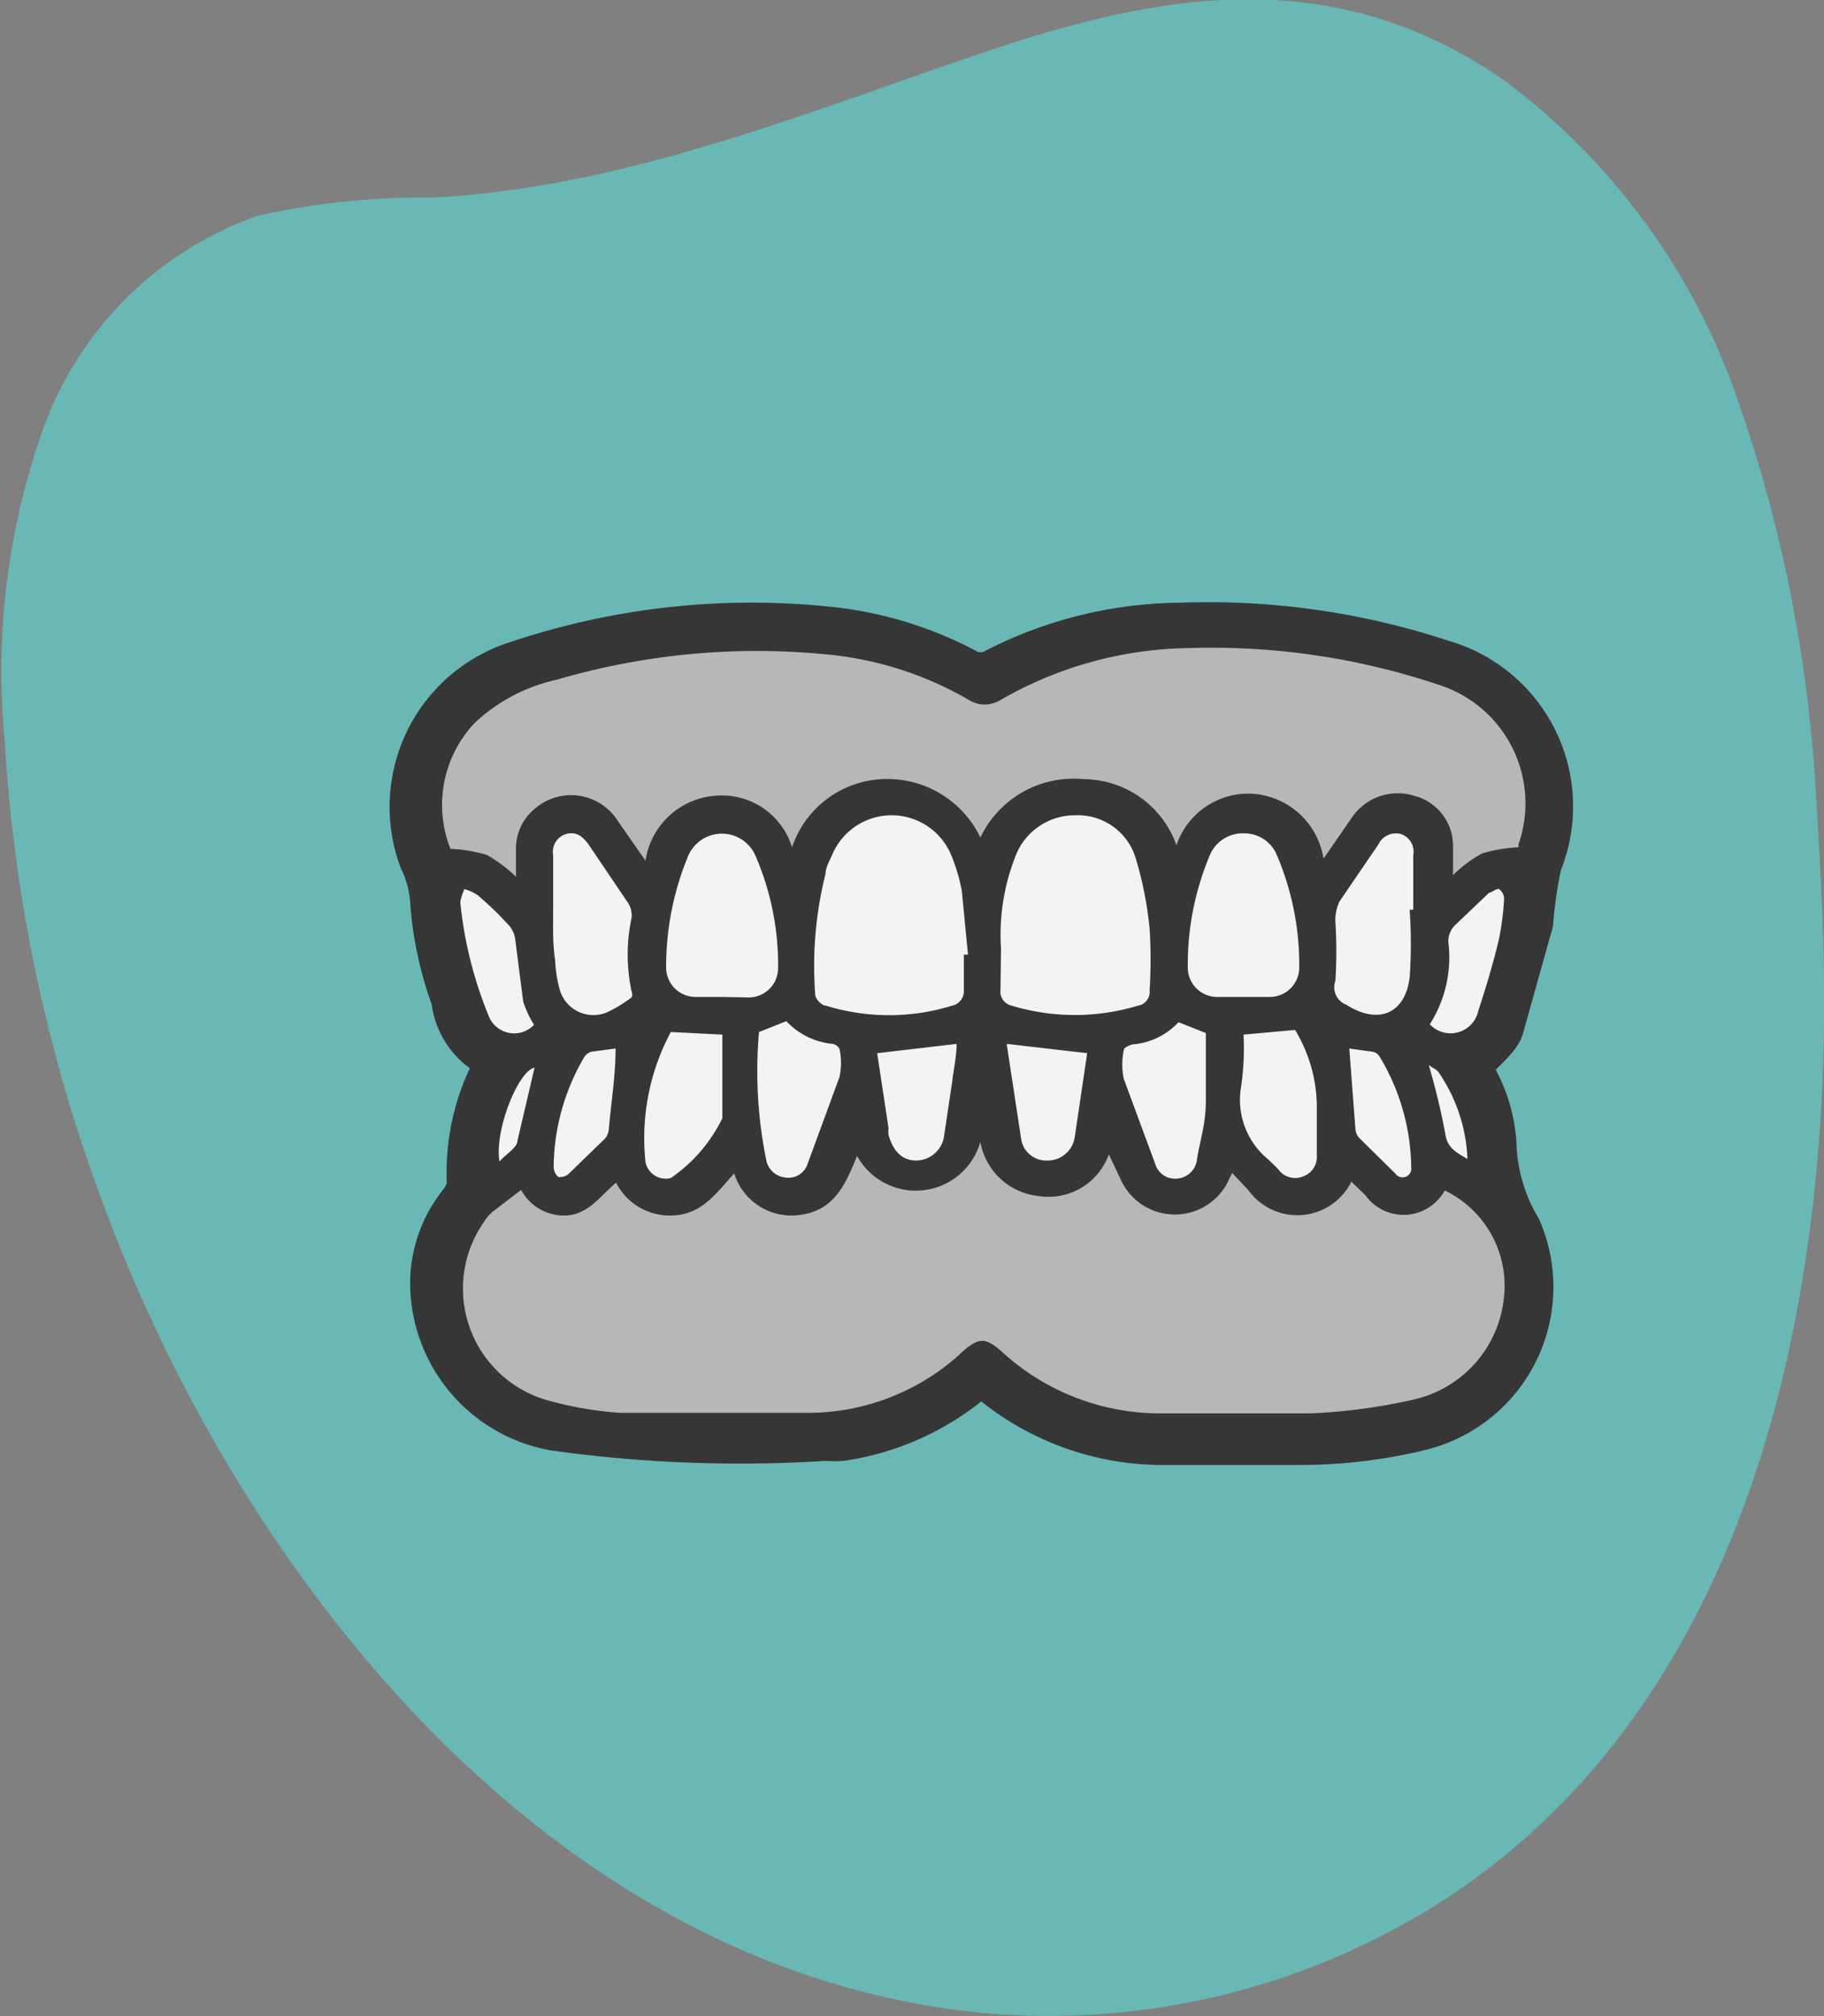 <svg xmlns="http://www.w3.org/2000/svg" viewBox="0 0 35.35 39.07" xmlns:v="https://vecta.io/nano"><rect x="0" y="0" width="35.35" height="39.07" fill="#808080" stroke="none"/><path d="M35.35 19.07c.06 6.48-1.52 13.9-7.29 17.7a14.14 14.14 0 0 1-9 2.24C10.74 38.22 4.71 30.64 2 23.33a30.59 30.59 0 0 1-1.91-9 14 14 0 0 1 .74-6A6.82 6.82 0 0 1 5 4.18a14.73 14.73 0 0 1 3.39-.35c3.76-.2 7.25-1.66 10.78-2.85s6.79-1.65 10 .59a13 13 0 0 1 4.48 6.1 27.79 27.79 0 0 1 1.53 7.51c.08 1.29.16 2.59.17 3.89z" fill="#69b8b5"/><path d="M19 26.85a5.31 5.31 0 0 1-2.66 1.21 1.86 1.86 0 0 1-.33 0 26.11 26.11 0 0 1-5.3-.2 3.05 3.05 0 0 1-2.51-3.08 2.67 2.67 0 0 1 .6-1.59.57.57 0 0 0 .11-.25 4.52 4.52 0 0 1 .52-2.33 1.58 1.58 0 0 1-.82-1.21 7 7 0 0 1-.41-1.91 2 2 0 0 0-.2-.76 3.1 3.1 0 0 1 2-4.06 14.44 14.44 0 0 1 6-.67 7.44 7.44 0 0 1 2.79.83.41.41 0 0 0 .43 0 8.15 8.15 0 0 1 3.66-.9 14.63 14.63 0 0 1 5.13.73 3.09 3.09 0 0 1 2 4.13 8.63 8.63 0 0 0-.16 1.12l-.58 2.07c-.09.26-.37.46-.59.72a3.14 3.14 0 0 1 .46 1.47 3.22 3.22 0 0 0 .46 1.56 3 3 0 0 1-2.05 4.13 10 10 0 0 1-2.37.28h-2.54a5.39 5.39 0 0 1-3.52-1.22zm2.46-4.48a1.24 1.24 0 0 1-1.31.81A1.28 1.28 0 0 1 19 22.13a1.3 1.3 0 0 1-2.47.26c-.21.52-.43 1.05-1.08 1.14a1.16 1.16 0 0 1-1.3-.8c-.33.36-.6.76-1.12.81a1.17 1.17 0 0 1-1.17-.63c-.29.24-.5.57-.9.63a.94.94 0 0 1-.94-.49l-.55.42a.82.82 0 0 0-.17.2 2.25 2.25 0 0 0 1.32 3.48 6.72 6.72 0 0 0 1.33.22h3.64a4.38 4.38 0 0 0 3-1.2c.3-.26.43-.26.73 0a4.53 4.53 0 0 0 3.07 1.21h2.94a11.19 11.19 0 0 0 2-.27 2.26 2.26 0 0 0 1.74-2A2.05 2.05 0 0 0 28 23.07a.91.91 0 0 1-1.55.09l-.27-.26a1.17 1.17 0 0 1-2 .16c-.09-.11-.2-.21-.31-.33a.89.89 0 0 1-.05.1 1.15 1.15 0 0 1-2.1.05l-.23-.51zm-6.14-5.95a1.94 1.94 0 0 1 1.77-1.32A2 2 0 0 1 19 16.23a2 2 0 0 1 2-1.13 1.92 1.92 0 0 1 1.76 1.31 1.47 1.47 0 0 1 1.4-1 1.49 1.49 0 0 1 1.45 1.26l.56-.81a1.07 1.07 0 0 1 1.19-.41 1 1 0 0 1 .76 1V17a2.56 2.56 0 0 1 .56-.42 2.92 2.92 0 0 1 .71-.12v-.06a2.41 2.41 0 0 0-1.55-3.09 13.84 13.84 0 0 0-4.84-.69 7.49 7.49 0 0 0-3.62 1 .58.58 0 0 1-.63 0 6.73 6.73 0 0 0-2.75-.94 13.78 13.78 0 0 0-5.15.47 3.39 3.39 0 0 0-1.64.85 2.31 2.31 0 0 0-.48 2.5 2.84 2.84 0 0 1 .71.12A2.92 2.92 0 0 1 10 17v-.57a1 1 0 0 1 .38-.76 1.07 1.07 0 0 1 1.56.2l.57.82a1.48 1.48 0 0 1 1.37-1.26 1.42 1.42 0 0 1 1.47.99zm3.33 2.08h0c0-.42-.06-.83-.12-1.24a3.52 3.52 0 0 0-.21-.7 1.25 1.25 0 0 0-2.3 0c0 .12-.09.25-.13.37a7.37 7.37 0 0 0-.15 2.34c0 .07.12.19.21.21a4.14 4.14 0 0 0 2.44 0 .29.29 0 0 0 .23-.31c.05-.17.06-.44.06-.67zm.72-.12v.8a.28.28 0 0 0 .22.31 4.22 4.22 0 0 0 2.44 0 .27.27 0 0 0 .23-.3 9.43 9.43 0 0 0 0-1.19 7.07 7.07 0 0 0-.26-1.37 1.17 1.17 0 0 0-1.17-.83 1.23 1.23 0 0 0-1.17.82 4.14 4.14 0 0 0-.26 1.76zm-5.37.94h.52a.57.57 0 0 0 .56-.56 5.33 5.33 0 0 0-.44-2.19.71.71 0 0 0-1.3 0 5.6 5.6 0 0 0-.43 2.17.57.57 0 0 0 .59.57zm10.11 0h.52a.57.57 0 0 0 .57-.57 5.42 5.42 0 0 0-.43-2.17.68.68 0 0 0-.64-.43.69.69 0 0 0-.67.44 5.46 5.46 0 0 0-.46 2.15.57.57 0 0 0 .6.58zm-13.39-1.69v1a2.43 2.43 0 0 0 .1.6.68.68 0 0 0 .9.4 2.67 2.67 0 0 0 .48-.29.14.14 0 0 0 0-.12 3.4 3.4 0 0 1 0-1.42.46.46 0 0 0-.06-.28l-.77-1.14c-.11-.15-.23-.26-.43-.21a.36.36 0 0 0-.26.41c.05.34.04.69.04 1.05zm16.6 0h0v-1.06a.36.36 0 0 0-.25-.41.38.38 0 0 0-.43.21l-.75 1.1a.85.85 0 0 0-.08.39 8.86 8.86 0 0 1 0 1.15.36.36 0 0 0 .21.46c.61.39 1.14.19 1.23-.53a9.52 9.52 0 0 0 .07-1.31zM14.71 20a8.63 8.63 0 0 0 .18 2.48.42.42 0 0 0 .37.34.39.39 0 0 0 .43-.26l.62-1.69a1.26 1.26 0 0 0 0-.54.19.19 0 0 0-.13-.1 1.41 1.41 0 0 1-.9-.44zm8.13-.21a1.36 1.36 0 0 1-.86.43c-.07 0-.17.06-.17.11a1.34 1.34 0 0 0 0 .56l.61 1.65a.4.4 0 0 0 .43.28.42.42 0 0 0 .38-.38l.17-1.13c.03-.38 0-.89 0-1.31zm-8.84.26L13 20h0a4.37 4.37 0 0 0-.41 2.56.4.4 0 0 0 .49.31 3 3 0 0 0 1-1.16zm10.08 0a5.14 5.14 0 0 1 0 1 1.49 1.49 0 0 0 .53 1.39l.2.2a.4.4 0 0 0 .47.13.4.4 0 0 0 .27-.41v-1a2.91 2.91 0 0 0-.43-1.36zm-7.08.36l.19 1.45a.5.5 0 0 0 0 .13c.09.33.27.5.54.5a.55.55 0 0 0 .54-.5c.07-.33.1-.67.15-1l.09-.76zm2.5-.18l.28 1.84a.49.49 0 0 0 .51.42.53.53 0 0 0 .53-.46l.24-1.62zm-9.16-.37a2 2 0 0 1-.21-.45c-.07-.39-.09-.78-.15-1.17a.53.53 0 0 0-.12-.3 6.77 6.77 0 0 0-.61-.59.89.89 0 0 0-.25-.12 1.21 1.21 0 0 0-.08.25 7.85 7.85 0 0 0 .56 2.23.53.53 0 0 0 .87.15zm17.36 0a.55.55 0 0 0 .94-.26l.4-1.39a5.2 5.2 0 0 0 .1-.78.23.23 0 0 0-.1-.19s-.14 0-.19.07l-.64.61a.44.44 0 0 0-.15.35 2.41 2.41 0 0 1-.35 1.58zm-15.78.47l-.46.06a.24.24 0 0 0-.15.11 4.28 4.28 0 0 0-.59 2.12.27.27 0 0 0 .09.2.26.26 0 0 0 .21-.07l.7-.68a.34.34 0 0 0 .07-.19l.14-1.56zm14.22 0l.12 1.58a.28.28 0 0 0 .09.17l.68.67a.17.17 0 0 0 .31-.12 4.25 4.25 0 0 0-.61-2.14.21.21 0 0 0-.15-.1zm-15.79.37c-.31.06-.78 1.2-.68 1.82.14-.16.31-.27.35-.41.14-.47.23-.95.34-1.42zm17.33-.05A13.37 13.37 0 0 1 28 22c0 .28.21.36.43.49a3.18 3.18 0 0 0-.56-1.68c-.02-.08-.1-.11-.18-.17z" fill="#373636" stroke="#373636" stroke-miterlimit="10" stroke-width=".5"/><path d="M21.49 22.37l.24.51a1.15 1.15 0 0 0 2.1-.05.89.89 0 0 0 .05-.1l.31.33a1.17 1.17 0 0 0 2-.16l.27.26a.91.91 0 0 0 1.54-.09 2.05 2.05 0 0 1 1.15 2.05 2.26 2.26 0 0 1-1.74 2 11.19 11.19 0 0 1-2 .27h-2.94a4.53 4.53 0 0 1-3.07-1.21c-.3-.26-.43-.26-.73 0a4.38 4.38 0 0 1-3 1.2h-3.64a6.72 6.72 0 0 1-1.33-.22 2.25 2.25 0 0 1-1.32-3.48.82.82 0 0 1 .17-.2l.55-.42a.94.94 0 0 0 .94.49c.4-.06.61-.39.9-.63a1.17 1.17 0 0 0 1.17.63c.52-.05.79-.45 1.12-.81a1.16 1.16 0 0 0 1.3.8c.65-.09.87-.62 1.08-1.14a1.3 1.3 0 0 0 2.39-.27 1.28 1.28 0 0 0 1.14 1.05 1.24 1.24 0 0 0 1.35-.81zm-6.14-5.95a1.42 1.42 0 0 0-1.47-1 1.48 1.48 0 0 0-1.37 1.26l-.57-.82a1.07 1.07 0 0 0-1.56-.2 1 1 0 0 0-.38.76v.57a2.92 2.92 0 0 0-.56-.42 2.84 2.84 0 0 0-.71-.12A2.31 2.31 0 0 1 9.21 14a3.39 3.39 0 0 1 1.59-.83 13.78 13.78 0 0 1 5.2-.49 6.73 6.73 0 0 1 2.77.88.58.58 0 0 0 .63 0 7.49 7.49 0 0 1 3.62-1 13.84 13.84 0 0 1 4.86.71 2.41 2.41 0 0 1 1.55 3.09v.06a2.92 2.92 0 0 0-.71.12 2.56 2.56 0 0 0-.56.42v-.54a1 1 0 0 0-.76-1 1.07 1.07 0 0 0-1.19.41l-.56.81a1.49 1.49 0 0 0-1.45-1.26 1.47 1.47 0 0 0-1.4 1A1.92 1.92 0 0 0 21 15.1a2 2 0 0 0-2 1.13 2 2 0 0 0-1.92-1.13 1.94 1.94 0 0 0-1.73 1.32z" fill="#b8b6b6"/><path d="M18.68 18.5v.68a.29.29 0 0 1-.23.31 4.14 4.14 0 0 1-2.44 0c-.09 0-.21-.14-.21-.21a7.37 7.37 0 0 1 .2-2.35c0-.12.08-.25.13-.37a1.25 1.25 0 0 1 2.3 0 3.52 3.52 0 0 1 .21.7l.12 1.24zm.72-.12a4.14 4.14 0 0 1 .27-1.76 1.23 1.23 0 0 1 1.17-.82 1.17 1.17 0 0 1 1.17.83 7.07 7.07 0 0 1 .27 1.37 9.43 9.43 0 0 1 0 1.19.27.27 0 0 1-.23.3 4.22 4.22 0 0 1-2.44 0 .28.28 0 0 1-.22-.31zm-5.4.94h-.5a.57.57 0 0 1-.59-.57 5.6 5.6 0 0 1 .43-2.17.71.71 0 0 1 1.3 0 5.33 5.33 0 0 1 .44 2.19.57.57 0 0 1-.56.56zm10.09 0h-.47a.57.57 0 0 1-.6-.58 5.46 5.46 0 0 1 .42-2.15.69.69 0 0 1 .67-.44.68.68 0 0 1 .64.43 5.42 5.42 0 0 1 .43 2.17.57.57 0 0 1-.57.57zm-13.37-1.69v-1.06a.36.36 0 0 1 .26-.41c.2-.05.32.06.43.21l.77 1.14a.46.46 0 0 1 .06.28 3.4 3.4 0 0 0 0 1.42.14.14 0 0 1 0 .12 2.67 2.67 0 0 1-.48.29.68.68 0 0 1-.9-.4 2.43 2.43 0 0 1-.1-.6c-.05-.33-.04-.62-.04-.99zm16.6 0a9.52 9.52 0 0 1 0 1.31c-.09.72-.62.92-1.23.53a.36.36 0 0 1-.21-.46 8.86 8.86 0 0 0 0-1.15.85.85 0 0 1 .08-.39l.75-1.1a.38.38 0 0 1 .43-.21.36.36 0 0 1 .25.41v1.06zM14.71 20l.53-.21a1.41 1.41 0 0 0 .9.44.19.19 0 0 1 .13.1 1.26 1.26 0 0 1 0 .54l-.62 1.69a.39.39 0 0 1-.43.26.42.42 0 0 1-.37-.34 8.63 8.63 0 0 1-.14-2.48zm8.13-.19l.53.21v1.31c0 .45-.11.75-.17 1.13a.42.42 0 0 1-.38.38.4.4 0 0 1-.43-.28l-.61-1.65a1.34 1.34 0 0 1 0-.56c0-.05.1-.09.17-.11a1.36 1.36 0 0 0 .89-.43zm-8.84.24v1.62a3 3 0 0 1-1 1.16.4.4 0 0 1-.49-.31A4.37 4.37 0 0 1 13 20h0zm10.1 0l1-.09a2.91 2.91 0 0 1 .42 1.43v1a.4.4 0 0 1-.27.41.4.4 0 0 1-.47-.13c-.06-.07-.13-.13-.2-.2a1.49 1.49 0 0 1-.53-1.39 5.14 5.14 0 0 0 .05-1.03zm-7.1.36l1.54-.18c0 .24-.06.5-.09.76l-.15 1a.55.55 0 0 1-.54.5c-.27 0-.45-.17-.54-.5a.5.5 0 0 1 0-.13L17 20.41zm2.51-.18l1.56.18-.24 1.62a.53.53 0 0 1-.53.46.49.49 0 0 1-.51-.42l-.28-1.84zm-9.16-.37a.53.53 0 0 1-.87-.15 7.85 7.85 0 0 1-.56-2.23 1.21 1.21 0 0 1 .08-.25.89.89 0 0 1 .26.12 6.77 6.77 0 0 1 .61.59.53.53 0 0 1 .12.3l.15 1.17a2 2 0 0 0 .21.45zm17.36-.01a2.41 2.41 0 0 0 .36-1.59.44.44 0 0 1 .15-.35l.64-.61c.05 0 .15-.09.19-.07a.23.23 0 0 1 .1.19 5.2 5.2 0 0 1-.1.78c-.11.47-.25.93-.4 1.39a.55.55 0 0 1-.94.26zm-15.78.47c0 .52-.08 1-.13 1.55a.34.34 0 0 1-.07.19l-.7.68a.26.26 0 0 1-.21.07.27.27 0 0 1-.09-.2 4.28 4.28 0 0 1 .59-2.12.24.24 0 0 1 .15-.11zm14.22 0l.44.06a.21.21 0 0 1 .15.1 4.25 4.25 0 0 1 .61 2.14.17.17 0 0 1-.31.12l-.68-.67a.28.28 0 0 1-.09-.17zm-15.79.37l-.33 1.41c0 .14-.21.25-.35.41-.1-.62.37-1.76.68-1.82zm17.33-.05c.08.06.16.09.19.14a3.18 3.18 0 0 1 .56 1.68c-.22-.13-.39-.21-.43-.49a13.37 13.37 0 0 0-.32-1.33z" fill="#f3f3f1"/></svg>